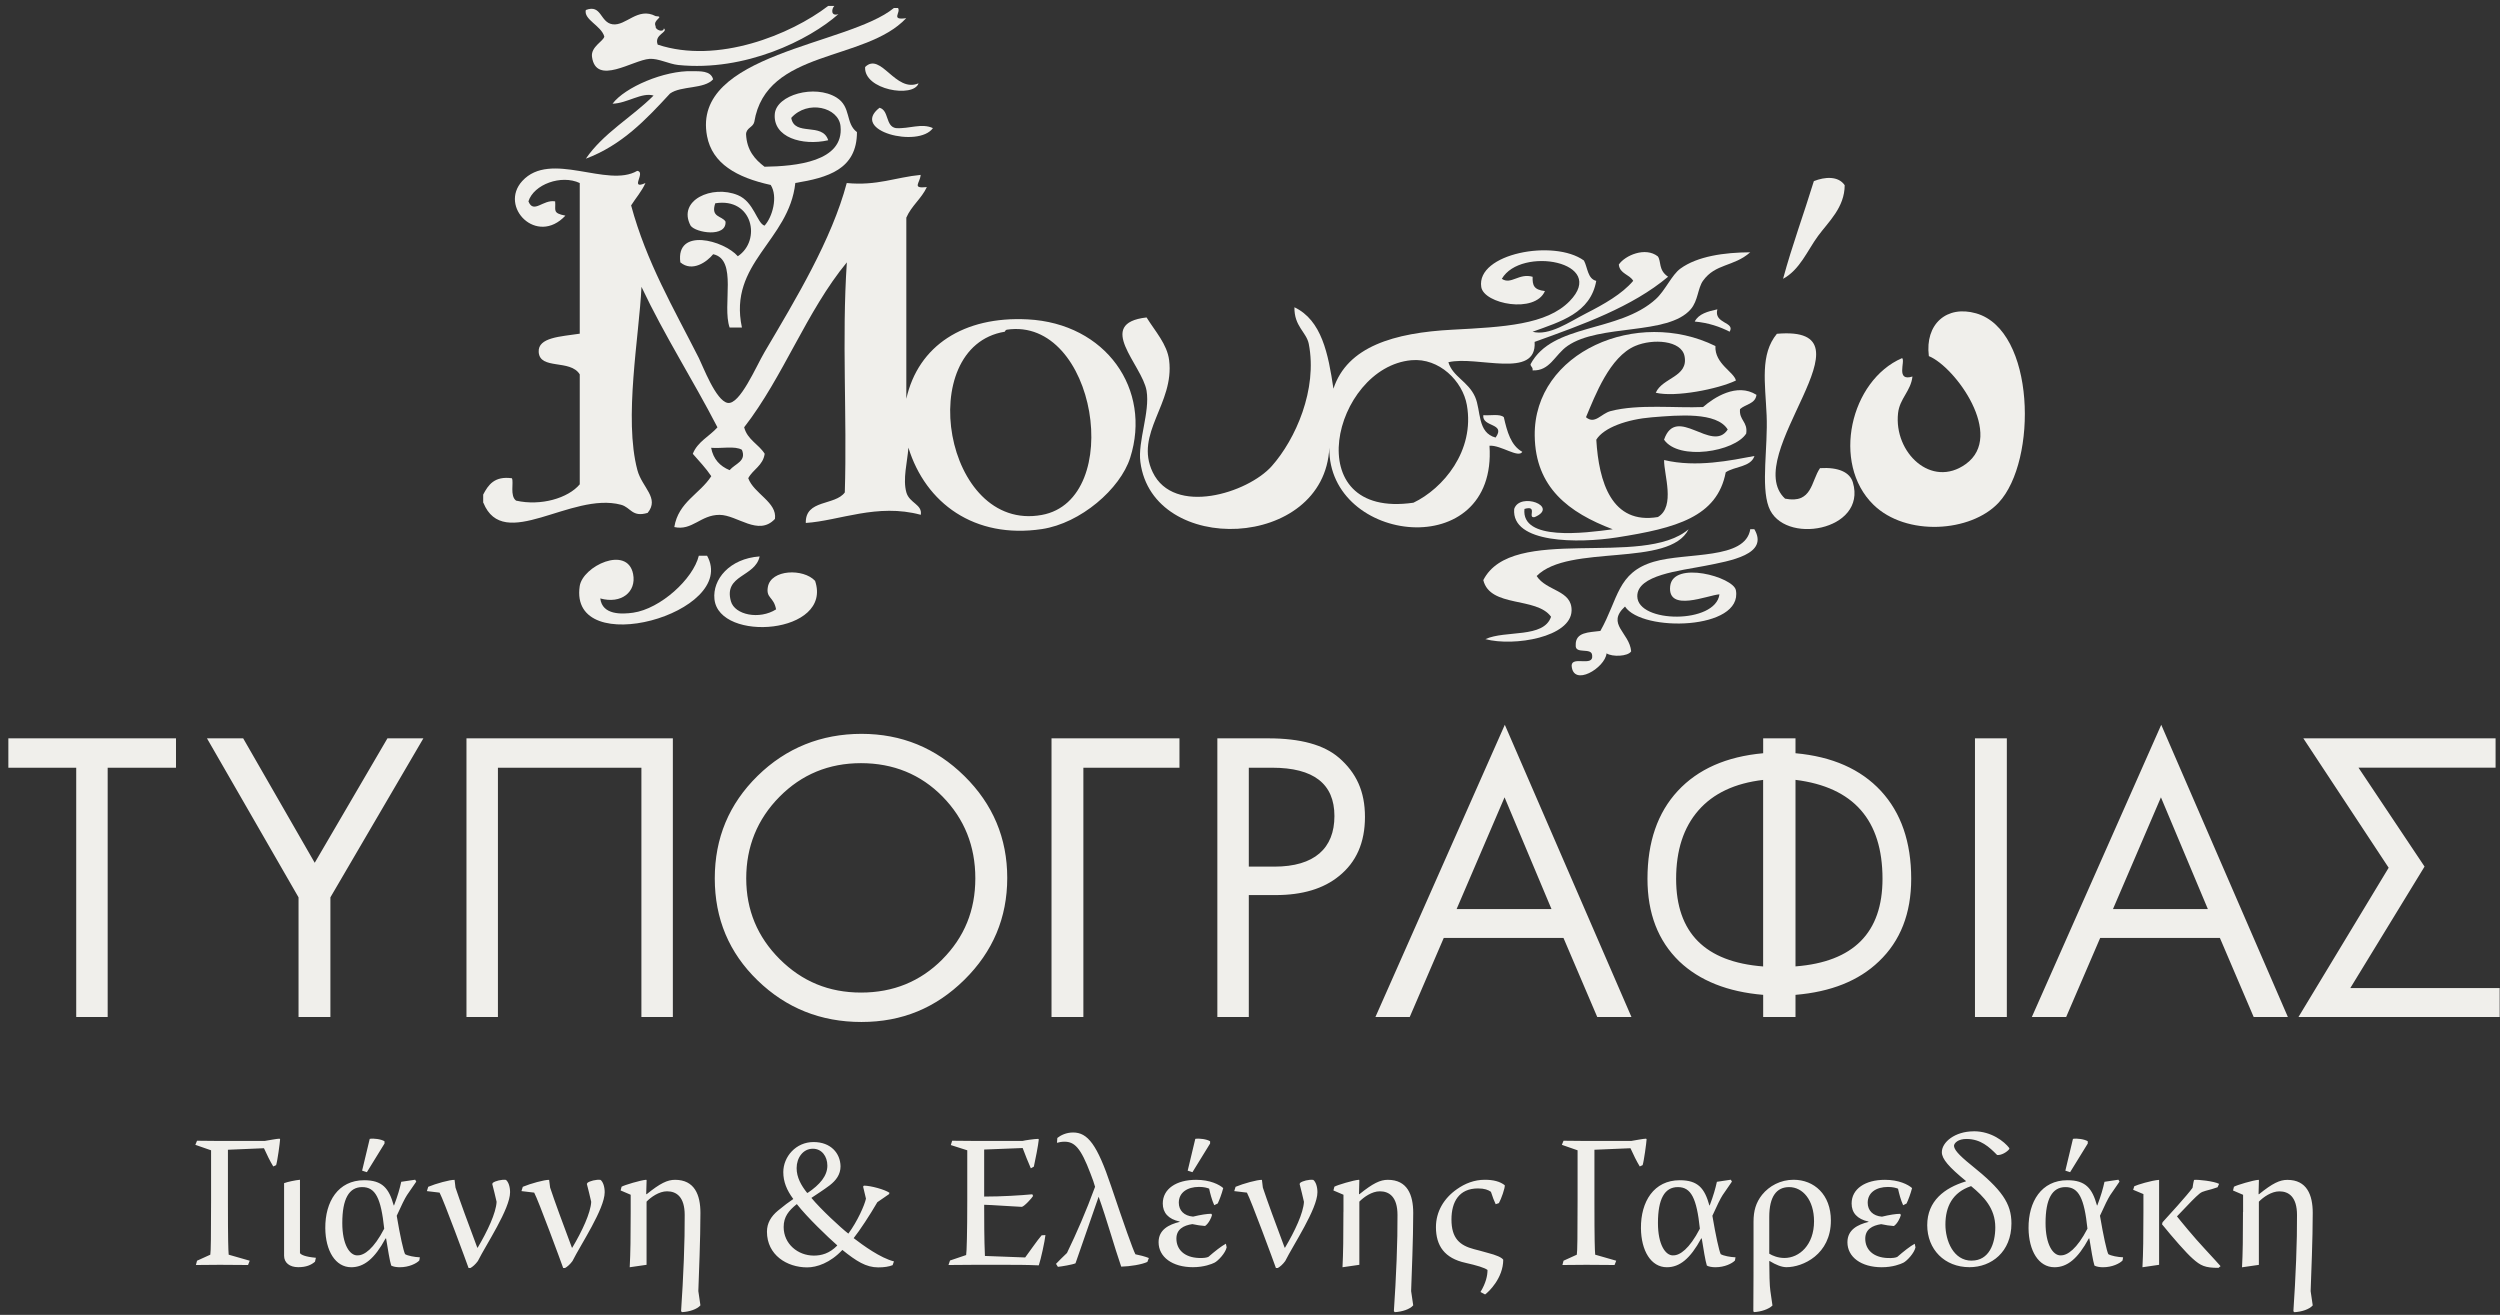 <?xml version="1.0" encoding="UTF-8"?><svg width="289" height="152" viewBox="0 0 289 152" fill="none" xmlns="http://www.w3.org/2000/svg">
<rect x="0" y="0" width="289" height="152" fill="#333333" stroke="none"/>
<path d="M104.76 2.1C99.985 7.173 88.563 5.657 87.194 14.102C87.04 14.734 86.279 14.763 86.244 15.512C86.332 17.384 87.265 18.426 88.38 19.275C91.969 19.222 97.6 18.707 97.163 14.57C96.933 12.399 93.362 11.509 91.467 13.628C91.845 15.822 95.074 14.084 95.741 16.214C92.742 16.893 89.319 15.875 89.567 13.154C89.767 10.965 94.183 9.724 96.691 11.269C98.432 12.346 97.694 14.242 99.064 15.272C99.064 19.591 95.67 20.539 91.939 21.153C91.219 27.853 84.166 30.387 85.766 37.86H84.343C83.452 35.291 85.305 30.001 82.442 29.387C81.722 30.282 80.022 31.487 78.647 30.329C78.098 26.25 83.694 27.789 85.293 29.621C88.038 27.795 87.029 22.803 82.684 23.5C82.118 25.156 83.463 24.927 83.871 25.618C84.001 27.485 80.412 26.917 79.834 26.086C78.275 23.148 82.324 21.329 85.293 22.558C87.17 23.336 87.507 25.811 88.38 26.086C89.289 25.109 89.956 22.727 89.094 21.381C85.152 20.515 82.336 18.912 81.734 15.734C79.916 6.149 98.102 5.26 103.337 0.923H103.809C104.181 1.444 102.9 2.369 104.76 2.1Z" fill="#F0EFEB"/>
<path d="M106.182 9.631C105.621 11.352 99.837 10.398 100.008 7.747C101.831 5.956 103.514 10.778 106.182 9.631Z" fill="#F0EFEB"/>
<path d="M82.442 9.163C81.404 10.328 78.742 9.889 77.455 10.813C74.692 13.803 71.912 16.77 67.722 18.345C69.77 15.354 73.034 13.569 75.554 11.047C74.185 10.638 72.509 11.943 70.809 11.989C72.219 10.099 76.788 8.121 80.064 8.227C80.837 8.25 82.171 8.127 82.437 9.169" fill="#F0EFEB"/>
<path d="M107.846 14.81C106.182 17.145 98.219 15.132 101.672 12.457C102.794 12.756 102.339 14.617 103.573 14.81C105.108 14.915 106.53 14.201 107.846 14.81Z" fill="#F0EFEB"/>
<path d="M84.343 54.351C84.998 53.578 86.314 53.332 85.765 51.998C84.986 51.518 83.363 51.869 82.206 51.764C82.46 53.087 83.227 53.888 84.343 54.351ZM120.425 59.529C130.081 57.774 126.74 36.573 116.387 38.112C116.24 38.135 116.145 38.346 116.151 38.346C105.598 40.084 109.133 61.584 120.425 59.529ZM55.857 58.113V57.171C56.454 56.036 57.162 55.012 59.181 55.287C59.405 55.779 58.921 57.323 59.659 57.873C62.504 58.517 65.667 57.598 67.019 55.989V43.279C65.927 41.494 62.403 42.793 62.273 40.693C62.167 38.99 64.835 38.908 67.019 38.574V21.159C64.888 20.153 61.701 21.311 61.087 23.277C61.683 24.764 62.763 23.038 64.174 23.277C64.269 24.313 63.814 24.629 65.36 24.928C62.061 28.456 57.646 23.91 60.373 20.925C63.643 17.355 70.212 21.779 73.665 19.749C74.722 19.884 72.703 22.002 74.615 21.159C74.173 22.136 73.506 22.88 72.957 23.746C74.745 30.341 77.832 35.555 80.79 41.395C81.244 42.29 82.749 46.328 84.113 46.574C85.523 46.831 87.394 42.372 88.386 40.693C92.004 34.554 96.142 27.713 97.883 21.159C101.389 21.499 103.544 20.492 106.43 20.217C106.347 21.188 105.367 21.815 107.144 21.627C106.518 22.967 105.367 23.787 104.771 25.156V46.1C106.147 39.944 111.423 36.544 118.778 36.918C127.856 37.38 133.168 45.023 130.648 52.923C129.503 56.51 124.928 60.489 120.442 61.162C112.651 62.327 106.991 58.166 105.013 51.747C104.895 53.379 104.34 55.392 104.777 56.925C105.131 58.172 106.648 58.306 106.442 59.512C101.413 58.148 97.021 60.202 93.149 60.454C93.079 57.715 96.531 58.47 97.659 56.925C97.93 48.036 97.305 39.189 97.895 30.329C93.232 35.982 90.54 43.589 86.025 49.394C86.397 50.834 87.701 51.343 88.398 52.455C88.203 53.83 87.046 54.251 86.497 55.281C87.147 57.072 89.862 58.061 89.584 59.986C87.678 62.04 85.228 59.524 83.174 59.518C80.99 59.512 80.01 61.39 77.95 60.928C78.423 58.026 80.902 57.107 82.224 55.047C81.592 54.105 80.819 53.303 80.087 52.461C80.642 51.05 82.011 50.447 82.938 49.4C80.099 43.899 76.829 38.826 74.155 33.161C73.895 38.808 72.089 48.364 73.683 54.345C74.22 56.364 76.274 57.569 74.869 59.289C73.051 59.834 72.939 58.657 71.782 58.347C65.998 56.814 58.212 63.889 55.875 58.113" fill="#F0EFEB"/>
<path d="M213.247 21.399C213.241 23.997 211.364 25.642 210.16 27.286C208.933 28.959 208.071 31.177 206.123 32.231C207.18 28.333 208.525 24.723 209.682 20.937C210.951 20.433 212.51 20.322 213.241 21.405" fill="#F0EFEB"/>
<path d="M169.569 46.819C169.079 44.057 166.381 41.353 163.159 41.64C154.11 42.454 149.884 60.068 163.395 58.113C166.789 56.492 170.513 52.144 169.569 46.819ZM167.432 41.874C167.946 43.566 169.71 44.069 170.519 45.877C171.222 47.457 170.755 50.02 172.892 50.582C174.12 48.873 171.304 49.406 171.469 47.995C172.278 48.06 173.394 47.814 173.842 48.229C174.22 49.897 174.657 51.501 175.979 52.232C175.524 52.999 173.512 51.436 172.184 51.524C173.116 65.182 153.52 62.912 153.668 51.758C153.119 63.608 133.245 64.339 131.828 53.408C131.515 51.015 132.956 47.633 132.543 45.169C132.035 42.173 126.528 37.386 132.543 36.696C133.54 38.305 134.921 39.791 135.151 41.64C135.789 46.673 131.102 50.096 133.251 54.584C135.694 59.675 144.247 57.001 147.021 53.876C149.766 50.781 152.322 45.011 151.295 39.756C151.023 38.381 149.595 37.731 149.636 35.519C152.788 37.023 153.549 40.897 154.146 44.935C155.739 40.06 161.164 38.463 167.916 38.112C173.842 37.801 178.783 37.544 181.445 34.817C185.907 30.253 175.808 28.433 173.612 32.231C174.674 32.956 175.589 31.534 177.171 31.997C177.142 32.997 177.313 33.495 178.594 33.647C177.46 36.292 171.54 35.139 171.233 33.179C170.631 29.305 179.662 27.613 183.103 30.118C183.54 30.937 183.516 32.219 184.526 32.471C183.859 36.204 180.406 37.175 177.165 38.352C179.09 38.861 181.415 37.216 183.339 36.233C185.423 35.168 187.506 33.992 188.799 32.465C188.374 31.71 187.235 31.657 187.135 30.58C187.849 29.533 190.192 28.497 191.644 29.638C192.063 30.218 191.68 31.218 192.831 31.991C188.675 35.478 183.032 37.497 177.401 39.522C177.691 43.887 170.743 41.078 167.432 41.874Z" fill="#F0EFEB"/>
<path d="M202.327 29.165C200.403 30.862 198.308 30.44 196.867 32.459C196.253 33.319 196.307 34.759 195.445 35.754C192.818 38.803 184.921 37.41 181.202 39.99C179.715 41.026 179.183 42.91 177.165 42.817C177.23 42.436 176.941 42.413 176.929 42.109C179.443 37.34 187.099 38.498 191.408 34.578C192.511 33.577 193.249 31.78 194.258 31.049C196.23 29.615 199.335 29.182 202.333 29.165" fill="#F0EFEB"/>
<path d="M198.526 35.759C198.083 37.45 200.621 37.193 199.948 38.346C198.797 37.761 197.505 37.316 195.911 37.17C196.36 36.28 197.422 35.999 198.526 35.759Z" fill="#F0EFEB"/>
<path d="M219.893 41.406C220.277 41.757 219.114 44.145 221.08 43.525C220.891 45.216 219.604 46.064 219.415 47.761C218.914 52.32 223.276 56.504 227.248 53.642C231.805 50.359 226.02 42.407 222.975 41.166C222.508 37.444 225.052 35.256 228.434 36.221C235.293 38.182 235.559 53.256 231.043 58.107C227.832 61.554 220.33 62.034 216.564 58.341C211.683 53.56 213.902 43.969 219.888 41.395" fill="#F0EFEB"/>
<path d="M200.663 43.993C198.603 44.976 193.698 45.947 191.408 45.403C192.158 43.648 195.215 43.583 194.731 41.166C194.365 39.335 191.078 39.124 189.035 39.99C186.078 41.242 184.402 45.719 183.339 48.23C184.372 49.107 185.075 47.814 186.19 47.521C189.372 46.685 193.775 47.194 196.874 47.053C198.119 45.965 200.787 44.209 203.048 45.643C202.924 46.696 201.761 46.726 201.147 47.293C201.017 48.598 202.068 48.733 201.861 50.12C200.533 52.22 194.058 53.291 192.364 50.828C193.781 46.702 197.919 52.443 199.725 49.651C198.456 47.592 194.047 47.989 190.942 48.241C188.103 48.475 185.405 49.417 184.532 50.828C184.821 55.726 186.308 60.67 191.656 59.769C193.71 58.54 192.335 54.825 192.37 53.18C196.112 54.075 200.12 53.215 202.818 52.712C202.387 54.011 200.533 53.9 199.495 54.596C198.509 59.758 193.781 61.051 186.91 62.127C182.525 62.812 174.692 62.859 175.041 58.833C175.69 56.843 180.276 58.54 177.413 59.775C176.493 59.956 177.856 58.359 176.227 58.833C175.831 62.578 183.174 61.624 186.432 61.185C181.356 59.26 177.484 56.364 177.413 50.359C177.295 40.681 189.289 35.549 198.302 40.002C198.202 42.068 200.486 43.01 200.675 44.005" fill="#F0EFEB"/>
<path d="M206.359 57.645C209.517 58.272 209.358 55.597 210.396 54.117C212.545 53.988 213.849 54.596 214.192 55.767C215.856 61.379 206.099 63.093 204.459 58.593C203.555 56.13 204.382 51.653 204.222 48.002C204.057 44.245 203.449 40.962 205.409 38.586C217.491 37.533 201.006 52.683 206.359 57.651" fill="#F0EFEB"/>
<path d="M202.328 61.174H202.8C204.523 64.094 200.037 64.831 197.104 65.41C194.235 65.978 189.224 66.458 189.271 68.939C189.324 72.064 198.337 72.146 198.768 68.705C197.47 68.781 192.736 70.841 193.072 67.763C193.397 64.761 200.392 66.704 200.669 68.231C201.507 72.831 189.82 73.112 187.849 70.115C185.635 72.163 188.374 73.112 188.563 75.294C188.191 75.897 186.373 75.956 185.718 75.528C185.547 77.219 181.834 79.455 181.681 76.939C181.71 75.792 184.248 77.132 184.053 75.762C184.012 74.785 182.064 75.692 182.153 74.586C182.1 73.047 183.676 73.112 185.004 72.936C187.087 69.249 186.934 66.189 191.178 64.936C194.973 63.819 201.779 64.749 202.333 61.168" fill="#F0EFEB"/>
<path d="M81.734 64.234C85.429 70.87 65.744 76.394 67.013 67.763C67.355 65.44 72.526 63.005 73.187 66.353C73.594 68.424 71.824 69.858 69.392 69.179C69.616 71.104 71.865 71.017 73.187 70.829C76.351 70.373 80.128 66.932 80.784 64.24H81.734V64.234Z" fill="#F0EFEB"/>
<path d="M87.814 64.322C87.3 66.727 83.635 66.428 84.491 69.501C84.933 71.092 87.79 71.666 89.715 70.443C89.443 68.962 88.534 69.185 88.764 67.856C89.118 65.808 92.878 65.691 94.224 67.148C96.296 73.31 83.127 74.311 82.59 69.267C82.348 66.984 84.331 64.573 87.814 64.322Z" fill="#F0EFEB"/>
<path d="M96.448 0.689C96.13 0.988 95.994 1.93 96.921 1.632C93.556 4.616 86.137 8.303 78.404 7.513C77.324 7.401 76.108 6.734 75.081 6.805C73.157 6.939 68.896 9.953 68.435 6.571C68.276 5.4 69.799 4.739 69.858 4.218C69.498 2.96 67.455 2.269 67.721 1.158C69.557 0.45 69.35 2.591 70.808 2.808C72.36 3.036 73.718 0.766 75.796 1.866C76.935 1.912 75.388 2.275 75.796 3.042C75.695 3.422 76.681 3.832 76.746 3.276C77.283 3.744 75.571 3.978 76.032 5.16C82.949 7.448 91.402 4.002 95.734 0.689L96.448 0.689Z" fill="#F0EFEB"/>
<path d="M195.204 61.174C192.996 65.656 181.356 62.824 177.638 66.587C178.771 68.36 181.728 68.196 181.675 70.589C181.604 73.644 175.058 74.768 171.706 73.884C174.037 72.819 178.446 73.82 179.302 71.297C177.626 68.957 172.255 70.285 171.47 67.061C174.787 60.548 189.897 65.715 195.21 61.174" fill="#F0EFEB"/>
<path d="M288.967 114.22H271.696L280.278 100.176L272.641 88.742H288.489V85.353H266.266L276.129 100.311L265.705 117.562H288.961V114.22H288.967ZM244.261 105.086L249.804 92.171L255.228 105.086H244.261ZM249.839 83.785L234.882 117.562H238.849L242.78 108.427H256.621L260.523 117.562H264.477L249.839 83.785ZM231.99 85.353H228.307V117.568H231.99V85.353ZM193.76 101.592C193.76 98.286 194.621 95.647 196.339 93.681C198.057 91.714 200.553 90.538 203.818 90.158V111.722C197.112 111.201 193.76 107.824 193.76 101.592ZM207.56 111.722V90.152C214.265 90.989 217.618 94.798 217.618 101.586C217.618 107.819 214.265 111.195 207.56 111.716M217.435 91.433C215.097 88.911 211.809 87.46 207.56 87.074V85.353H203.823V87.074C199.574 87.46 196.286 88.911 193.949 91.433C191.611 93.956 190.448 97.344 190.448 101.586C190.448 105.589 191.676 108.772 194.132 111.142C196.481 113.372 199.715 114.659 203.823 115.005V117.562H207.56V115.005C211.668 114.659 214.879 113.372 217.198 111.142C219.689 108.778 220.935 105.589 220.935 101.586C220.935 97.338 219.766 93.956 217.435 91.433ZM168.385 105.086L173.927 92.171L179.352 105.086H168.385ZM173.957 83.785L159 117.562H162.966L166.897 108.427H180.739L184.64 117.562H188.595L173.957 83.785ZM147.325 100.176H144.362V88.748H147.059C151.858 88.748 154.26 90.608 154.26 94.336C154.26 98.064 151.946 100.182 147.325 100.182M154.786 87.6C153.062 86.103 150.341 85.353 146.622 85.353H140.726V117.568H144.362V103.471H147.466C150.553 103.471 152.997 102.739 154.786 101.276C156.787 99.673 157.79 97.397 157.79 94.435C157.79 91.474 156.787 89.338 154.786 87.595M136.352 85.348H121.555V117.562H125.238V88.748H136.346V85.353L136.352 85.348ZM108.941 110.902C106.397 113.46 103.263 114.741 99.538 114.741C95.814 114.741 92.721 113.454 90.136 110.879C87.556 108.304 86.264 105.191 86.264 101.534C86.264 97.876 87.544 94.705 90.106 92.112C92.668 89.52 95.814 88.221 99.532 88.221C103.251 88.221 106.432 89.508 108.959 92.083C111.485 94.658 112.748 97.806 112.748 101.534C112.748 105.261 111.473 108.345 108.929 110.908M111.485 89.713C108.185 86.459 104.219 84.833 99.585 84.833C94.952 84.833 90.879 86.454 87.58 89.69C84.28 92.926 82.628 96.876 82.628 101.54C82.628 106.203 84.275 110.136 87.58 113.337C90.879 116.538 94.881 118.141 99.585 118.141C104.29 118.141 108.185 116.514 111.485 113.261C114.784 110.007 116.437 106.081 116.437 101.487C116.437 96.893 114.784 92.967 111.485 89.713ZM77.782 85.353H53.924V117.568H57.56V88.748H74.146V117.568H77.782V85.353ZM44.787 85.353L36.382 99.737L28.112 85.353H23.927L34.511 103.734V117.568H38.194V103.734L48.942 85.353H44.805H44.787ZM20.333 85.353H0.967V88.748H8.811V117.568H12.447V88.748H20.345V85.353H20.333Z" fill="#F0EFEB"/>
<path d="M259.289 140.109C259.289 142.958 259.266 144.913 259.177 146.499L261.125 146.218V138.915C261.633 138.394 262.571 137.721 263.492 137.721C264.59 137.721 265.534 138.371 265.534 140.46C265.558 143.374 265.381 147.739 265.115 151.584L265.227 151.689C266.06 151.648 266.957 151.362 267.352 150.905L267.11 149.255C267.175 147.213 267.352 143.321 267.352 140.214C267.352 138.131 266.673 136.393 264.419 136.393C263.539 136.393 262.707 136.785 261.131 138.06L261.09 138.037L261.131 136.434L261.09 136.387C260.452 136.434 258.569 136.995 258.245 137.188L258.138 137.622L259.301 138.119V140.097L259.289 140.109ZM247.78 140.044C247.78 142.935 247.756 144.866 247.667 146.493L249.592 146.212V136.393C248.694 136.457 247.071 136.96 246.723 137.13L246.593 137.54L247.78 138.037V140.038V140.044ZM249.922 141.519C251.191 143.081 252.726 144.843 253.475 145.498C254.396 146.323 254.898 146.563 256.456 146.563L256.698 146.37C256.48 146.107 255.89 145.48 254.857 144.351C253.67 143.093 251.941 140.98 251.658 140.612C253.192 139.003 253.765 138.394 254.266 137.984C254.485 137.809 254.662 137.744 254.969 137.657C255.406 137.551 256.002 137.376 256.35 137.247L256.527 136.855C255.96 136.551 254.072 136.334 253.635 136.398C253.546 136.679 253.505 137.048 253.458 137.311C252.932 138.072 250.518 140.723 249.993 141.291L249.928 141.531L249.922 141.519ZM239.31 135.497L241.346 132.191V131.934C240.998 131.694 240.077 131.565 239.634 131.653C239.351 132.846 239.062 134.064 238.755 135.328L239.304 135.503L239.31 135.497ZM238.194 145.124C237.32 145.124 236.465 143.865 236.465 141.384C236.465 138.599 237.232 137.229 238.767 137.229C240.301 137.229 240.939 138.511 241.31 142.034C240.083 144.404 238.985 145.118 238.265 145.118H238.2L238.194 145.124ZM243.282 136.603C243.105 137.405 242.886 138.189 242.45 139.342H242.408C241.859 137.364 241.092 136.434 238.991 136.434C235.986 136.434 234.475 138.909 234.499 141.975C234.523 144.585 235.656 146.493 237.497 146.493C238.967 146.493 240.195 145.516 241.464 143.169H241.529C241.724 144.386 241.948 145.779 242.119 146.3C242.338 146.428 242.733 146.493 243.105 146.493C244.179 146.493 245.035 146.06 245.365 145.715L245.43 145.346C244.817 145.322 244.026 145.17 243.719 144.977C243.524 144.562 243.152 142.871 242.757 140.542C243.282 139.371 243.701 138.523 243.943 138.154L245.017 136.592L244.887 136.375L243.288 136.615L243.282 136.603ZM228.16 130.781C225.988 130.781 224.477 132.039 224.477 133.192C224.477 133.976 225.285 134.906 227.28 136.539L227.215 136.58C224.801 137.317 222.788 138.821 222.788 141.624C222.788 144.427 224.784 146.487 227.676 146.487C230.196 146.487 232.522 144.731 232.522 141.425C232.522 139.102 231.406 137.516 227.9 134.707C226.277 133.402 225.905 132.858 225.881 132.449C225.905 132.144 226.342 131.647 227.375 131.664C228.974 131.688 229.942 132.577 230.863 133.514C231.347 133.578 232.02 133.168 232.262 132.841L232.286 132.729C231.695 131.945 230.184 130.775 228.189 130.775H228.166L228.16 130.781ZM227.918 145.732C225.811 145.732 224.89 143.427 224.89 141.56C224.89 139.471 225.722 137.844 227.829 137.124H227.871C229.299 138.3 230.656 139.664 230.656 141.882C230.656 143.772 229.93 145.726 227.935 145.726H227.912L227.918 145.732ZM220.398 139.125C220.575 138.757 220.858 138.037 221.035 137.341C220.575 136.931 219.501 136.387 217.901 136.387C215.623 136.387 214.047 137.428 214.047 139.125C214.047 140.19 214.684 140.928 215.995 141.215V141.255C214.767 141.56 213.563 142.145 213.563 143.602C213.563 145.322 215.162 146.493 217.529 146.493C218.822 146.493 219.719 146.124 220.026 145.972C220.422 145.779 221.295 144.866 221.431 144.193L221.342 143.778C220.817 144.058 220.05 144.667 219.324 145.299C219.129 145.387 218.822 145.451 218.208 145.428C216.544 145.363 215.623 144.451 215.623 143.187C215.623 142.122 216.432 141.665 217.464 141.513C217.948 141.624 218.539 141.706 218.934 141.729C219.347 141.449 219.654 140.799 219.743 140.448L219.654 140.319C219.17 140.319 218.45 140.43 217.553 140.647C216.502 140.559 215.906 139.927 215.906 139.038C215.906 137.861 216.892 137.212 218.249 137.212C218.84 137.212 219.17 137.323 219.412 137.411C219.518 137.908 219.719 138.716 220.003 139.324L220.398 139.125ZM204.526 140.688C204.526 138.294 205.382 137.229 206.828 137.229C208.386 137.229 209.703 138.71 209.703 141.185C209.703 143.9 208.015 145.422 206.279 145.422C205.536 145.422 204.898 145.159 204.526 144.925V140.682V140.688ZM204.656 149.249C204.567 148.728 204.526 147.055 204.526 145.796L204.568 145.773C205.311 146.23 205.972 146.487 206.521 146.487C208.41 146.487 211.65 145.012 211.65 141.097C211.65 138.078 209.703 136.381 207.336 136.381C205.825 136.381 204.526 137.095 203.694 138.119C202.974 139.032 202.708 139.986 202.708 141.226V143.075C202.708 146.159 202.708 148.635 202.685 151.59L202.773 151.678C203.582 151.637 204.455 151.35 204.898 150.917L204.656 149.243V149.249ZM193.388 145.124C192.515 145.124 191.659 143.865 191.659 141.384C191.659 138.599 192.426 137.229 193.961 137.229C195.495 137.229 196.133 138.511 196.505 142.034C195.277 144.404 194.179 145.118 193.459 145.118H193.394L193.388 145.124ZM198.476 136.603C198.299 137.405 198.081 138.189 197.644 139.342H197.603C197.054 137.364 196.286 136.434 194.185 136.434C191.181 136.434 189.67 138.909 189.693 141.975C189.717 144.585 190.85 146.493 192.692 146.493C194.161 146.493 195.389 145.516 196.658 143.169H196.723C196.918 144.386 197.142 145.779 197.313 146.3C197.532 146.428 197.927 146.493 198.299 146.493C199.373 146.493 200.229 146.06 200.56 145.715L200.625 145.346C200.011 145.322 199.22 145.17 198.913 144.977C198.718 144.562 198.346 142.871 197.951 140.542C198.476 139.371 198.895 138.523 199.137 138.154L200.211 136.592L200.082 136.375L198.482 136.615L198.476 136.603ZM180.55 132.343L182.368 132.975V138.78C182.368 142.736 182.345 144.737 182.28 145.042L180.745 145.738L180.615 146.235C181.56 146.235 182.48 146.212 183.378 146.212C184.629 146.212 185.768 146.235 186.642 146.235L186.836 145.738L184.405 145.042C184.357 144.497 184.316 143.345 184.316 139.061V132.911L188.483 132.735C188.837 133.519 189.186 134.233 189.557 134.842L189.888 134.69C190.041 134.216 190.325 132.127 190.348 131.694L190.283 131.629C190 131.629 188.879 131.846 188.572 131.893H183.2C182.392 131.893 181.536 131.869 180.745 131.869L180.55 132.343ZM171.673 149.641C172.11 149.337 173.774 147.728 173.774 145.621C173.579 145.358 173.031 145.1 171.933 144.819C171.277 144.62 170.793 144.515 170.398 144.404C168.751 143.971 167.789 143.163 167.789 140.969C167.789 138.926 168.669 137.382 170.858 137.382C171.626 137.382 172.045 137.557 172.352 137.774C172.546 138.382 172.724 138.839 172.901 139.207L173.273 139.079C173.538 138.622 173.999 137.3 173.951 137.013C173.402 136.58 172.635 136.381 171.649 136.381C170.422 136.381 169.347 136.814 168.427 137.464C166.892 138.529 165.995 140.091 165.995 141.852C165.995 144.023 166.998 145.457 169.412 145.984C170.752 146.288 171.626 146.551 171.956 146.809C171.956 147.458 171.779 148.307 171.142 149.354L171.667 149.635L171.673 149.641ZM155.299 140.103C155.299 142.953 155.276 144.907 155.193 146.493L157.141 146.212V138.909C157.649 138.388 158.587 137.715 159.508 137.715C160.606 137.715 161.55 138.365 161.55 140.454C161.574 143.368 161.397 147.733 161.131 151.578L161.243 151.683C162.076 151.642 162.973 151.356 163.368 150.899L163.126 149.249C163.191 147.207 163.368 143.315 163.368 140.208C163.368 138.125 162.689 136.387 160.435 136.387C159.555 136.387 158.723 136.779 157.141 138.055L157.1 138.031L157.141 136.428L157.1 136.381C156.462 136.428 154.579 136.99 154.255 137.183L154.143 137.616L155.305 138.113V140.091L155.299 140.103ZM142.674 137.692L144.144 137.867C144.604 138.692 147.302 146.013 147.496 146.581H147.715C147.957 146.452 148.305 146.148 148.571 145.779C149.515 143.889 152.295 139.74 152.295 137.826C152.295 137.177 152.1 136.609 151.811 136.393C151.327 136.328 150.566 136.521 150.3 136.738L150.235 136.867C150.389 137.499 150.607 138.3 150.737 138.932C150.672 140.214 149.686 142.321 148.547 144.234H148.506C147.455 141.431 146.487 138.804 145.985 137.282L145.879 136.393C145.354 136.369 143.707 136.826 142.833 137.194L142.68 137.692H142.674ZM137.852 135.497L139.888 132.191V131.934C139.54 131.694 138.619 131.565 138.176 131.653C137.893 132.846 137.61 134.064 137.297 135.328L137.846 135.503L137.852 135.497ZM140.768 139.125C140.945 138.757 141.228 138.037 141.405 137.341C140.945 136.931 139.87 136.387 138.271 136.387C135.992 136.387 134.416 137.428 134.416 139.125C134.416 140.19 135.054 140.928 136.364 141.209V141.25C135.137 141.554 133.932 142.139 133.932 143.596C133.932 145.317 135.532 146.487 137.899 146.487C139.192 146.487 140.089 146.118 140.396 145.966C140.791 145.773 141.671 144.86 141.8 144.187L141.712 143.772C141.187 144.053 140.419 144.661 139.693 145.293C139.498 145.381 139.192 145.445 138.578 145.422C136.913 145.358 135.992 144.445 135.992 143.181C135.992 142.116 136.801 141.659 137.834 141.507C138.318 141.618 138.908 141.7 139.304 141.724C139.717 141.443 140.03 140.793 140.112 140.442L140.024 140.313C139.54 140.313 138.82 140.425 137.917 140.641C136.866 140.553 136.27 139.921 136.27 139.032C136.27 137.856 137.256 137.206 138.613 137.206C139.203 137.206 139.534 137.317 139.776 137.405C139.882 137.902 140.083 138.71 140.366 139.319L140.762 139.125H140.768ZM132.811 145.428C132.374 145.252 131.713 145.083 131.253 144.995C130.946 144.41 129.96 141.607 128.449 137.13C126.826 132.285 125.734 130.915 124.046 130.915C123.255 130.915 122.6 131.243 122.228 131.547L122.186 132.109C122.428 132.045 122.712 131.98 123.042 131.98C124.205 131.98 124.925 132.653 126.064 135.673C126.283 136.217 126.501 136.849 126.59 137.194C125.539 140.062 124.465 142.519 123.343 144.843C122.842 145.322 122.423 145.732 122.074 146.101L122.293 146.446C122.73 146.405 124.004 146.189 124.329 146.036C124.854 144.492 125.752 141.928 127.003 138.341C127.947 140.969 128.844 144.211 129.612 146.423C130.621 146.399 132.002 146.183 132.634 145.878L132.811 145.422V145.428ZM109.909 132.367L111.816 132.975V138.757C111.816 142.408 111.751 144.819 111.686 145.083L109.821 145.715L109.644 146.235C110.564 146.235 111.662 146.212 112.648 146.212H116.113C117.382 146.212 118.657 146.212 120.085 146.276C120.327 145.562 120.782 143.473 120.853 142.777L120.416 142.8C119.914 143.368 118.97 144.755 118.509 145.363L113.858 145.188C113.77 143.386 113.77 140.711 113.77 139.272C114.383 139.272 117.76 139.512 118.108 139.512C118.373 139.512 119.336 138.447 119.424 138.254L119.336 138.06C117.978 138.189 115.806 138.324 113.77 138.324V132.887L118.22 132.712C118.397 133.192 118.922 134.538 119.164 135.058L119.513 134.865C119.666 134.192 120.038 132.302 120.085 131.717L120.02 131.653C119.625 131.653 118.421 131.828 118.202 131.893H112.766C111.893 131.893 110.972 131.869 110.069 131.869L109.915 132.367H109.909ZM93.294 137.885C92.615 137.036 92.09 136.1 92.09 135.035C92.09 133.841 92.833 132.794 93.955 132.794H93.978C94.988 132.794 95.643 133.666 95.643 134.748C95.643 135.924 94.787 136.943 93.359 137.902L93.294 137.879V137.885ZM103.352 145.82C101.776 145.428 99.757 143.953 98.683 143.128C99.409 142.215 100.548 140.477 101.422 138.973L102.779 138.037L102.82 137.885C102.295 137.516 100.672 137.06 99.863 137.06L99.775 137.171L100.105 138.564C99.952 139.301 99.12 141.191 98.069 142.607C97.172 141.911 94.917 139.822 93.796 138.476C94.474 138.019 95.2 137.563 95.92 137.019C96.641 136.457 97.166 135.778 97.166 134.824C97.142 133.303 96.027 132.021 94.055 132.021H94.032C92.013 132.021 90.549 133.713 90.549 135.497C90.549 136.603 90.945 137.586 91.706 138.605C91.222 138.932 90.632 139.365 89.929 139.951C89.121 140.623 88.66 141.408 88.66 142.385C88.66 145.083 90.98 146.51 93.306 146.51C94.427 146.51 95.98 145.99 97.378 144.492C99.001 145.796 100.117 146.51 101.522 146.51C102.224 146.51 102.75 146.423 103.186 146.253L103.34 145.82H103.352ZM92.131 139.213C93.294 140.711 95.773 143.081 96.776 143.953V143.994C95.879 144.907 94.958 145.147 94.079 145.147C92.237 145.147 90.591 143.801 90.591 141.841C90.591 140.647 91.181 139.951 92.084 139.213H92.125H92.131ZM72.907 140.103C72.907 142.953 72.883 144.907 72.794 146.493L74.742 146.212V138.909C75.244 138.388 76.188 137.715 77.109 137.715C78.207 137.715 79.151 138.365 79.151 140.454C79.175 143.368 78.998 147.733 78.732 151.578L78.844 151.683C79.677 151.642 80.574 151.356 80.969 150.899L80.727 149.249C80.792 147.207 80.969 143.315 80.969 140.208C80.969 138.125 80.291 136.387 78.036 136.387C77.156 136.387 76.324 136.779 74.748 138.055L74.701 138.031L74.748 136.428L74.701 136.381C74.069 136.428 72.181 136.99 71.856 137.183L71.744 137.616L72.907 138.113V140.091V140.103ZM60.281 137.692L61.751 137.867C62.211 138.692 64.909 146.013 65.103 146.581H65.322C65.564 146.452 65.912 146.148 66.178 145.779C67.122 143.889 69.902 139.74 69.902 137.826C69.902 137.177 69.707 136.609 69.418 136.393C68.934 136.328 68.173 136.521 67.907 136.738L67.842 136.867C67.996 137.499 68.214 138.3 68.344 138.932C68.279 140.214 67.293 142.321 66.154 144.234H66.113C65.062 141.431 64.094 138.804 63.593 137.282L63.48 136.393C62.955 136.369 61.308 136.826 60.435 137.194L60.281 137.692ZM49.344 137.692L50.814 137.867C51.274 138.692 53.971 146.013 54.166 146.581H54.385C54.627 146.452 54.975 146.148 55.24 145.779C56.185 143.889 58.965 139.74 58.965 137.826C58.965 137.177 58.77 136.609 58.481 136.393C57.997 136.328 57.236 136.521 56.97 136.738L56.905 136.867C57.059 137.499 57.277 138.3 57.407 138.932C57.342 140.214 56.356 142.321 55.217 144.234H55.176C54.125 141.431 53.157 138.804 52.655 137.282L52.549 136.393C52.024 136.369 50.377 136.826 49.503 137.194L49.35 137.692H49.344ZM42.414 135.497L44.451 132.191V131.934C44.102 131.694 43.182 131.565 42.739 131.653C42.456 132.846 42.172 134.064 41.86 135.328L42.408 135.503L42.414 135.497ZM41.299 145.124C40.419 145.124 39.569 143.865 39.569 141.384C39.569 138.599 40.337 137.229 41.871 137.229C43.406 137.229 44.044 138.511 44.415 142.034C43.188 144.404 42.09 145.118 41.37 145.118H41.305L41.299 145.124ZM46.387 136.603C46.21 137.405 45.991 138.189 45.554 139.342H45.513C44.964 137.364 44.197 136.434 42.096 136.434C39.091 136.434 37.58 138.909 37.604 141.975C37.627 144.585 38.767 146.493 40.602 146.493C42.072 146.493 43.3 145.516 44.569 143.169H44.634C44.834 144.386 45.053 145.779 45.224 146.3C45.442 146.428 45.838 146.493 46.21 146.493C47.284 146.493 48.14 146.06 48.47 145.715L48.535 145.346C47.921 145.322 47.13 145.17 46.824 144.977C46.629 144.562 46.251 142.871 45.861 140.542C46.387 139.371 46.806 138.523 47.048 138.154L48.122 136.592L47.992 136.375L46.393 136.615L46.387 136.603ZM32.841 145.164C32.841 145.966 33.472 146.487 34.481 146.487C35.402 146.487 35.975 146.23 36.412 145.855L36.518 145.399C35.29 145.287 34.788 145.053 34.676 144.854V136.381C34.151 136.428 33.23 136.621 32.841 136.773V145.159V145.164ZM22.582 132.343L24.4 132.975V138.78C24.4 142.736 24.376 144.737 24.311 145.042L22.777 145.738L22.647 146.235C23.591 146.235 24.512 146.212 25.409 146.212C26.661 146.212 27.8 146.235 28.673 146.235L28.868 145.738L26.436 145.042C26.389 144.497 26.348 143.345 26.348 139.061V132.911L30.515 132.735C30.869 133.519 31.217 134.233 31.589 134.842L31.92 134.69C32.073 134.216 32.357 132.127 32.38 131.694L32.315 131.629C32.032 131.629 30.91 131.846 30.604 131.893H25.232C24.424 131.893 23.568 131.869 22.777 131.869L22.582 132.343Z" fill="#F0EFEB"/>
</svg>
